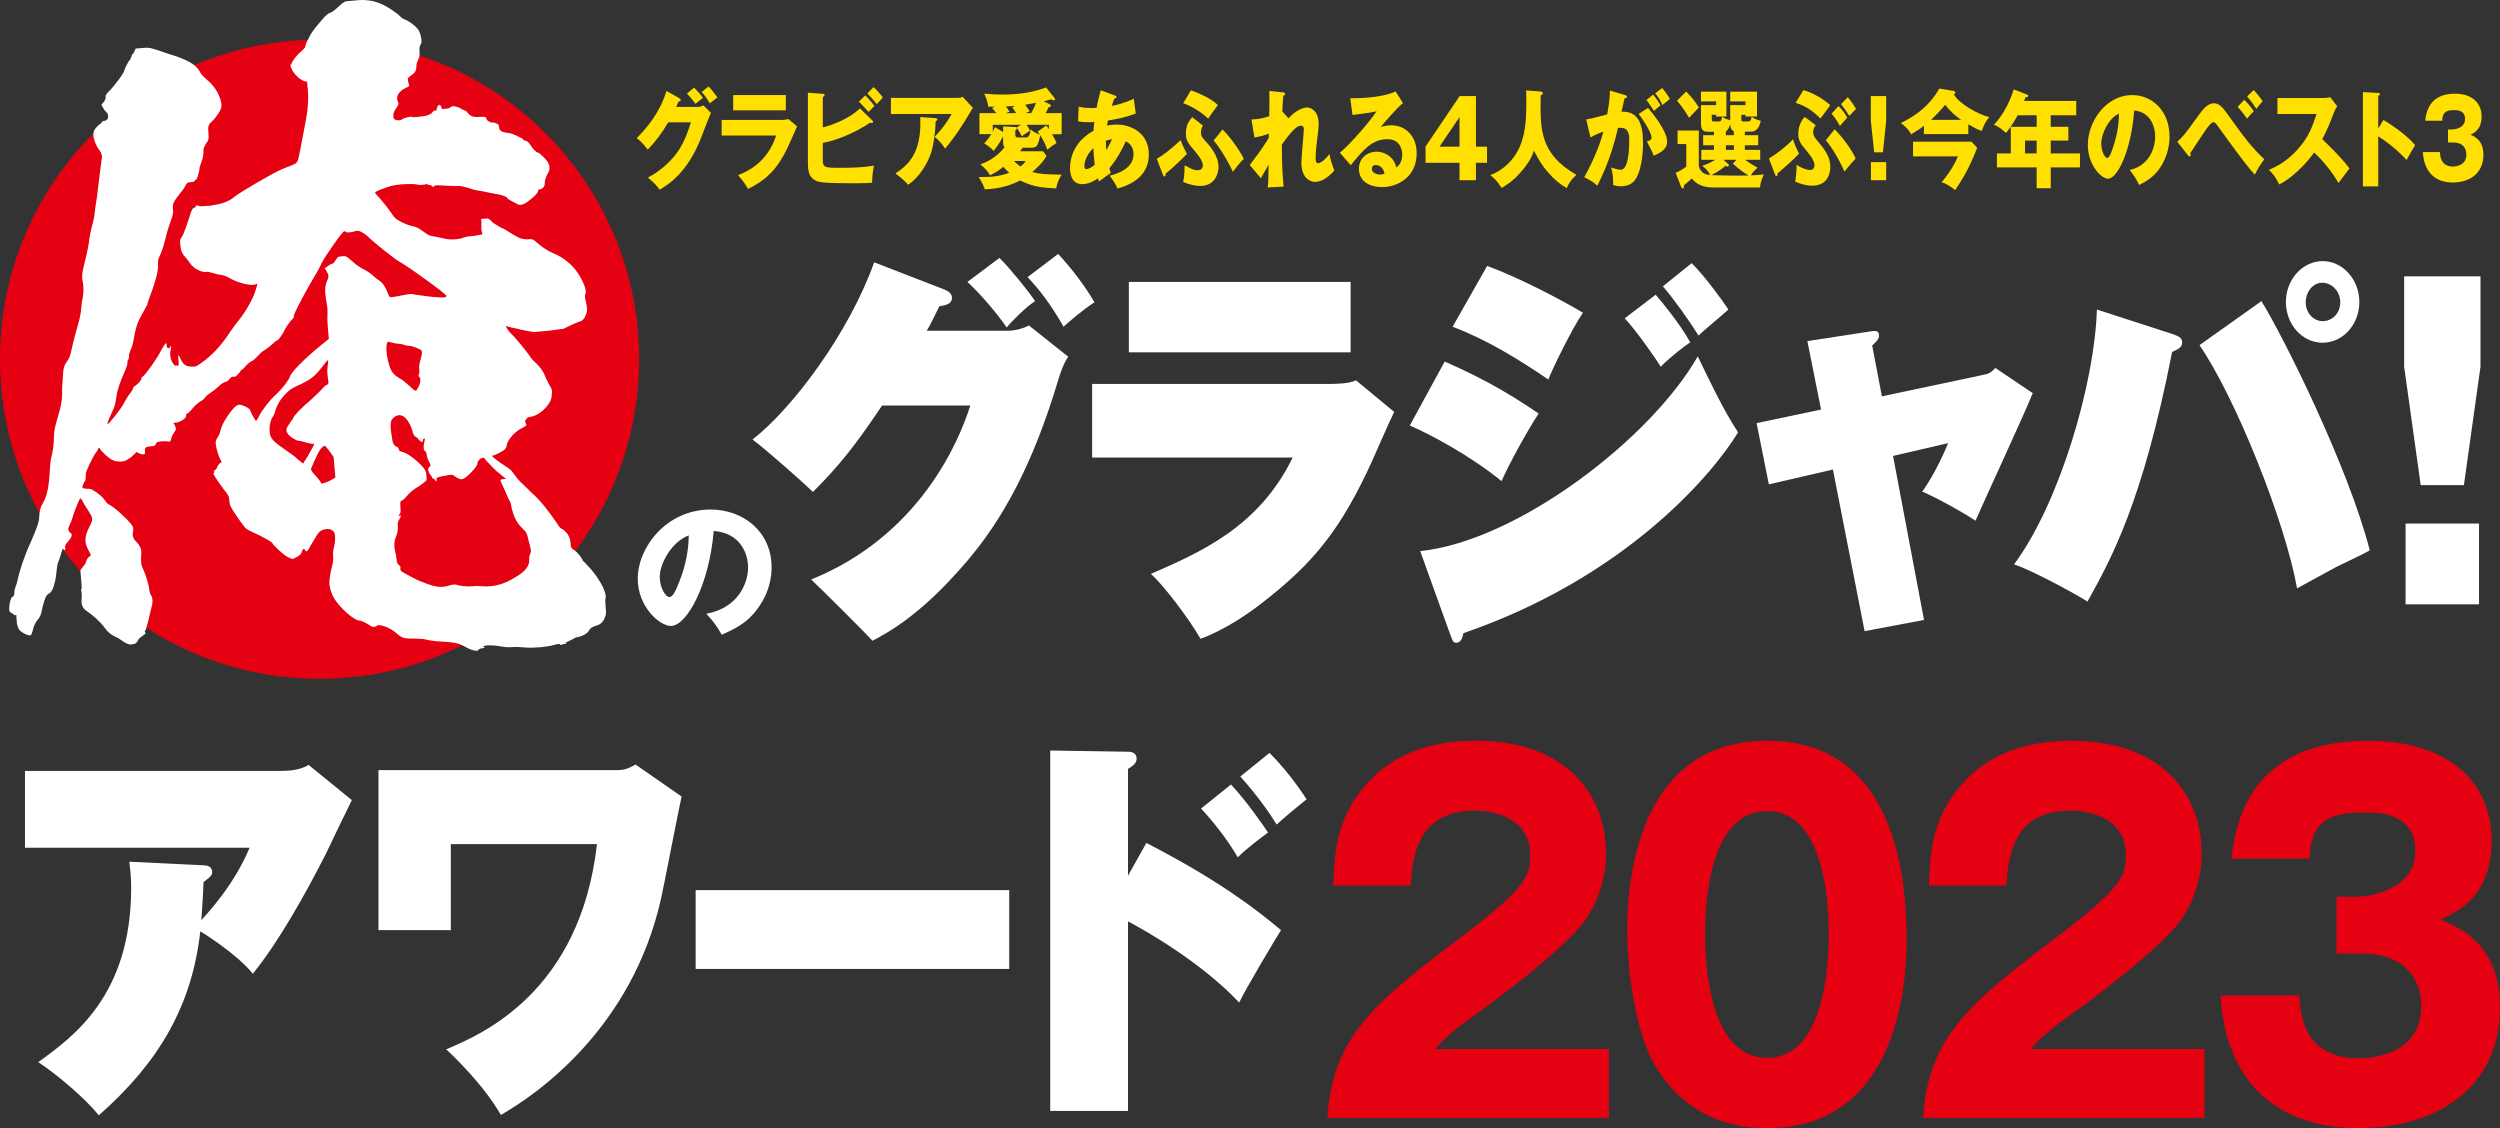 <?xml version="1.0" encoding="UTF-8"?><svg id="_レイヤー_2" xmlns="http://www.w3.org/2000/svg" viewBox="0 0 262.18 118.311"><rect x="0" y="0" width="262.18" height="118.311" fill="#333333" stroke="none"/><g id="_レイヤー_1-2"><path d="m107.761,29.063c1.133,1.175,2.454,2.853,3.776,5.202.453-.419,2.039-1.804,3.247-2.559-1.057-1.804-2.416-3.566-3.813-5.076l-3.209,2.433Zm-6.305.503c1.321,1.217,3.171,3.356,4.115,4.782.566-.713,2.114-2.223,2.983-2.769-.793-1.175-2.643-3.44-3.738-4.531l-3.36,2.517Zm-4.266,5.118c.378-.629.604-1.091,1.321-2.559.793-.126,1.321-.294,1.321-.881,0-.503-.415-.713-.793-.881l-7.362-2.853c-2.681,7.509-8.646,15.396-12.761,18.584,1.472,1.091,5.059,4.279,6.343,5.495,2.756-2.769,4.342-4.74,7.249-9.061h9.25c-1.208,3.817-5.323,13.634-16.688,18.248.566.503,5.928,5.831,6.418,6.418,3.851-1.93,7.06-4.992,9.967-8.39,3.587-4.237,6.796-9.816,9.552-19.045.264-.839.529-1.636,1.019-2.349l-4.115-3.272c-.68.336-1.472.545-2.19.545h-8.533Z" fill="#fff" stroke-width="0"/><path d="m114.534,40.264v7.719h21.03c-3.549,7.299-9.703,9.942-14.875,12.207,1.246,1.049,4.04,4.74,5.21,6.796,2.567-.923,5.097-2.685,6.532-3.817,5.361-4.153,8.231-7.719,11.478-14.85.34-.755,1.888-4.321,2.303-5.118l-4.002-3.314c-.755.378-2.265.378-3.096.378h-24.578Zm3.851-10.697v7.383h23.257v-7.383h-23.257Z" fill="#fff" stroke-width="0"/><path d="m152.036,66.399c.302.797.34,1.007.68,1.007.566,0,.68-.671.755-1.007,16.612-5.705,25.862-16.235,28.807-21.059-1.51-2.265-3.058-5.537-4.229-7.971-4.87,8.558-18.802,19.339-29.109,20.43l3.096,8.6Zm22.351-36.371c1.17,1.342,2.832,3.692,3.738,5.16.415-.42,2.643-2.265,3.134-2.727-.566-.881-2.492-3.524-3.851-4.866l-3.02,2.433Zm-26.542,14.599c2.001.839,6.343,3.146,9.628,5.831.717-1.678,2.718-5.328,3.889-7.09-2.416-1.636-5.248-3.44-9.854-5.453l-3.662,6.712Zm22.54-11.243c1.057,1.091,3.171,4.069,3.776,5.076,1.17-1.175,2.53-2.181,3.096-2.559-1.095-1.972-2.869-4.111-3.624-4.992l-3.247,2.475Zm-18.047.881c3.549,1.342,6.834,3.356,10.043,5.537.415-1.133,2.567-5.495,3.624-7.006-2.152-1.3-6.72-3.692-10.043-4.908l-3.624,6.376Z" fill="#fff" stroke-width="0"/><path d="m190.977,42.949l-6.758,1.426,1.284,6.418,6.72-1.552,3.322,16.948,6.23-1.175-3.247-17.199,5.777-1.342c-.113.294-1.321,3.188-2.718,5.076,1.623.713,4.153,2.098,5.588,3.062.831-1.93,5.135-11.201,6.003-13.382l-3.927-2.643c-.529.587-.755.629-1.397.755l-10.496,2.223-1.019-5.328c.453-.419.717-.671.717-1.049,0-.587-.453-.503-.982-.42l-6.532,1.007,1.435,7.173Z" fill="#fff" stroke-width="0"/><path d="m230.665,36.195c3.776,5.495,8.986,18.5,10.232,25.506.566-.294,3.436-1.888,4.078-2.223,2.794-1.342,3.096-1.51,3.549-1.762-2.265-8.81-9.099-22.485-11.364-26.135l-6.494,4.614Zm-10.76-3.734c-.227,7.677-3.889,20.262-8.684,26.722,1.548.503,5.739,2.685,7.702,3.901,2.492-4.489,5.777-10.404,8.872-26.177.604-.252,1.057-.503,1.057-.965,0-.503-.302-.671-1.057-.923l-7.891-2.559Zm23.635-2.811c.982,0,1.888.881,1.888,2.056,0,1.133-.831,1.972-1.85,1.972-.982,0-1.774-.881-1.774-1.972,0-1.049.717-2.056,1.737-2.056Zm3.889,2.014c0-2.349-1.737-4.279-3.851-4.279s-3.851,1.93-3.851,4.279c0,2.391,1.737,4.279,3.851,4.279s3.851-1.888,3.851-4.279Z" fill="#fff" stroke-width="0"/><path d="m252.128,28.979v9.481l1.737,12.417h4.531l1.737-12.417v-9.481h-8.004Zm.151,34.399h7.702v-8.474h-7.702v8.474Z" fill="#fff" stroke-width="0"/><path d="m13.566,90.371c.075.713.189,1.51.189,2.727,0,11.285-6.041,15.605-9.741,18.29,2.039,1.342,5.021,3.901,6.343,5.579,6.305-5.537,9.778-11.494,10.647-19.297.151.084,3.775,2.307,5.512,4.447,2.681-3.314,5.474-8.264,7.664-12.585.378-.797,2.265-4.74,2.718-5.621l-4.531-3.692c-.831.503-1.888.629-2.907.629H2.618v8.054h23.559c-1.623,3.901-4.38,6.838-5.059,7.593.151-2.056.189-3.062.227-3.985.906-.671.906-.839.906-1.049,0-.629-.566-.713-.906-.713l-7.777-.378Z" fill="#fff" stroke-width="0"/><path d="m39.689,80.764v16.78h7.589v-9.019h15.329c-1.774,15.563-12.119,19.968-15.819,21.52.642.587,3.889,3.65,5.739,6.88,3.813-2.181,13.743-9.061,16.801-22.695.34-1.51,1.774-9.019,2.152-10.697l-4.833-3.356c-.68.378-1.057.587-1.963.587h-24.994Z" fill="#fff" stroke-width="0"/><rect x="72.954" y="93.349" width="32.885" height="8.264" fill="#fff" stroke-width="0"/><path d="m125.959,84.792c1.321,1.426,2.718,3.188,3.851,5.118.982-1.007,2.832-2.349,3.171-2.601-.529-.797-2.303-3.356-3.889-5.034l-3.134,2.517Zm4.115-3.356c1.775,1.972,3.096,3.859,3.813,5.034,1.019-.923,2.077-1.804,3.134-2.643-1.057-1.678-2.643-3.65-3.889-4.866l-3.058,2.475Zm-11.78,10.404v-11.201c.34-.21.906-.545.906-1.049,0-.629-.491-.755-.906-.755l-8.155-.126v37.797h8.155v-19.884c1.737.923,7.627,4.237,11.666,8.516.566-1.258,4.115-7.215,4.38-7.593-2.643-2.223-6.569-5.244-14.12-9.145l-1.925,3.44Z" fill="#fff" stroke-width="0"/><path d="m168.733,110.011h-18.281c1.186-1.221,1.626-1.709,4.482-3.76.439-.342,9.316-6.64,11.557-10.107.791-1.269,1.934-3.515,1.934-6.689,0-5.615-3.647-11.767-13.711-11.767-4.966,0-9.228,1.514-12.173,5.469-2.461,3.271-2.593,6.64-2.725,9.717h8.13c.176-3.174.791-7.861,6.723-7.861,2.285,0,5.801.928,5.801,4.59,0,2.051,0,3.174-7.075,8.545-9.316,7.031-13.623,10.547-14.194,19.091h29.531v-7.226Z" fill="#e50012" stroke-width="0"/><path d="m185.322,85.06c6.46,0,6.46,11.133,6.46,12.939,0,1.66,0,12.939-6.46,12.939-6.504,0-6.504-11.328-6.504-12.939,0-1.758,0-12.939,6.504-12.939Zm0-7.373c-13.667,0-14.677,14.99-14.677,19.677,0,4.248.791,10.937,3.076,14.648,1.802,2.881,5.229,6.299,11.601,6.299,13.623,0,14.633-14.99,14.633-19.677,0-7.959-1.802-20.947-14.633-20.947Z" fill="#e50012" stroke-width="0"/><path d="m231.199,110.011h-18.281c1.186-1.221,1.626-1.709,4.482-3.76.439-.342,9.316-6.64,11.557-10.107.791-1.269,1.934-3.515,1.934-6.689,0-5.615-3.647-11.767-13.711-11.767-4.966,0-9.228,1.514-12.173,5.469-2.461,3.271-2.593,6.64-2.725,9.717h8.13c.176-3.174.791-7.861,6.723-7.861,2.285,0,5.801.928,5.801,4.59,0,2.051,0,3.174-7.075,8.545-9.316,7.031-13.623,10.547-14.194,19.091h29.53v-7.226Z" fill="#e50012" stroke-width="0"/><path d="m247.634,100.001c4.307,0,6.284,2.393,6.284,5.517,0,5.322-5.669,5.469-6.504,5.469-5.889,0-6.196-4.736-6.284-6.592h-8.262c.615,10.01,6.899,13.916,14.458,13.916,7.91,0,14.853-4.004,14.853-12.695,0-6.543-4.219-8.349-6.24-9.179,1.714-.781,5.361-2.393,5.361-8.301,0-6.25-4.702-10.449-12.92-10.449-7.602,0-13.403,3.174-14.37,12.353h8.218c.088-4.248,2.461-4.834,5.845-4.834,1.318,0,5.229,0,5.229,4.053,0,4.248-5.229,4.785-6.064,4.785h-2.197v5.957h2.593Z" fill="#e50012" stroke-width="0"/><path d="m33.515,71.186c18.51,0,33.515-15.005,33.515-33.515S52.025,4.156,33.515,4.156,0,19.161,0,37.671s15.005,33.515,33.515,33.515" fill="#e50012" stroke-width="0"/><path d="m34.566,47.338l.419.585.188,2.157-.63.366c-.783.301-.857.307-.863.231-.007-.077-.173-.296-.34-.514-.166-.218-.486-.501-.571-.649l-.173-.296.305-.725c.549-1.29.88-1.708,1.173-1.733.073-.006.246.289.492.578m7.698-3.702c.385.199.898,1.009,1.038,1.773.094.225.18.373.253.366.08.07.233.135.319.282.166.218.478.424.458.193-.013-.154.119-.322.199-.251.073-.006.013.154-.039.392-.113.398-.072.861.08.925.073-.006.16.141.187.449.02.232.2.604.287.752.173.295.106.378-.033.468-.206.173-.099.553.147.841.08.071.166.218.173.296.007.077.153.065.233.135q.08.071.086.148.007.077.08.07c.067-.083.06-.16.053-.237-.086-.147.199-.25,1.361-.43.292-.025.365-.032.605.181.159.141.385.199.538.263q.226.058.571-.206c.484-.352,1.22-1.193,1.2-1.424-.013-.155.179-.482.464-.584.14-.09.292-.026.465.27.159.141.652.72,1.13,1.144l.951.771-.365.032q-.292.026-.206.173c.006.077.186.449.366.822.181.372.374.899.46,1.047.087.147.26.443.28.674.02.232.127.61.227.912.193.527.374.899.699,1.259.326.36.645.642.652.72.08.071.199.604.313,1.059.221.835.227.912.102,1.156-.06.16-.113.397-.099.552.054.616-.264,1.188-1.312,1.823-1.254.808-2.329,1.135-3.737,1.026-.372-.045-.81-.007-1.029.013-.438.038-1.255-.046-1.561-.174-.073.006-.225-.058-.657.058-.929.314-1.528.211-2.976-.361-.684-.251-1.848-.925-2.08-1.06-.08-.071-.159-.141-.173-.296.059-.16.053-.237-.107-.378-.159-.142-.239-.212-.266-.52-.02-.232-.054-.617-.147-.842-.121-.533-.168-1.072.077-1.637.185-.404.218-.873.184-1.258-.013-.154.039-.392.172-.559.192-.327.179-.482.039-.392-.14.09-.153-.064-.013-.154.066-.084.132-.167.085-.706-.054-.616.013-.7.158-.713.073-.007.345-.263.544-.514.199-.25.61-.597.889-.776.491-.276.902-.623,1.107-.796.066-.083.046-.314.019-.623-.033-.385-.12-.533-.445-.892-.652-.72-1.596-1.413-2.12-1.523-.226-.058-.306-.129-.313-.206-.013-.154-.099-.302-.326-.359q-.233-.135-.339-.514c-.02-.231-.141-.764-.181-1.226q-.074-.847.125-1.098c.332-.417.763-.533,1.148-.333m-7.935-4.896c-.032.468.095,1.078.108,1.233.02.231.027.308-.185.404-.073.006-.279.18-.411.346-.132.167-.676.681-1.22,1.194-.962.783-1.837,1.714-1.889,1.951.006.077-.199.251-.392.578-.391.578-.384.655-.125,1.098.246.289.791.63,1.09.681.146-.013.372.045.525.11.452.116.903.232.976.225.073-.006.14-.09.147-.013.006.077-.563,1.137-.888,1.631-.133.167-.192.327-.259.411-.066.084-.16-.141-.393-.276-.239-.212-.718-.636-1.263-.977-1.569-1.105-1.808-1.317-1.875-2.088-.04-.462.051-1.091.31-1.502.132-.166.252-.488.305-.725.291-.88.821-1.547,1.438-2.067.206-.173.697-.449,1.194-.648,1.129-.564,1.473-.828,2.202-1.746.332-.417.59-.828.67-.757.08.071-.032.469-.065.938m7.195-2.726c.372.045.743.09.896.155.153.064.452.115.525.109.219-.019,1.056.296,1.215.437.16.141.107.379-.058,1.014-.119.321-.158.713-.138.944.02.232.04.463-.026.546-.059.16-.053.237.027.308.233.135.14.764-.251,1.342-.059.161-.205.173-.69-.328-.319-.282-.718-.636-.951-.771-.85-.469-1.104-.835-1.331-1.747-.32-1.137-.275-2.306.031-2.177.073-.006.378.122.75.168M35.627.582c-.544.513-.889.776-1.108.796-.073.006-.484.352-.882.853-.802.925-1.06,1.335-1.245,1.74-.06.161-.192.328-.252.488-.059.161-.119.322-.112.398.006.077-.126.244-.398.501-.484.353-1.008,1.098-1.061,1.335q.007.077-.066.084c-.153-.064.041.463.293.828.333.437.652.72,1.111.912l.299.052.095,1.078c.054.616-.018,1.477-.058,1.869-.085.706-.237,1.496-.692,3.865-.099.553-.264,1.188-.258,1.265.007.077-.119.321-.185.404-.132.167-.278.18-1.487.673-.783.302-4.426,2.406-5.042,2.926-.617.52-1.334.738-2.496.917-.803.07-1.022.089-1.249.032q-.233-.135-.292.025c.007.077-.132.167-.205.173-.073.006-.206.173-.325.494-.404,1.278-.754,2.317-.953,2.568-.199.251-.192.327-.152.79.054.616.154.918.56,1.349.166.218.412.508.499.655.419.584,1.263.977,1.767.854.073-.006.3.052.525.11.153.065.605.181.977.225.372.045.684.251.837.314.624.411,2.06.829,2.637.702l.285-.103-.053.238c-.059.161-.112.398-.172.559-.225.795-1.185,2.432-1.855,3.19-.066.084-.464.584-.789,1.078-.908,1.399-1.915,2.497-3.096,3.299-.485.353-.558.359-1.003.321-.591-.026-.83-.238-1.104-.835-.186-.45-.253-.367-.233-.136l.047.54c.013.154.02.231-.046.314-.067.084-.14.09-.147.013-.006-.077-.073.006-.146.013s-.153-.064-.326-.359c-.173-.296-.187-.449-.221-.835-.02-.231.092-.629.085-.706.06-.161-.02-.231-.08-.071-.125.244-.352.186-.378-.122-.02-.231.046-.314-.093-.225-.073.006-.266.334-.458.661-.437.892-1.617,2.548-1.962,2.812-.066.084-.212.096-.132.166.08.071-.318.571-.597.751-.139.09-.278.18-.272.257.007.077-.119.321-.318.571-.199.25-.523.744-.709,1.148-.384.655-1.577,2.157-1.657,2.086-.08-.071.291-.88.661-1.688.12-.321.225-.796.264-1.188.086-.706.384-1.509.873-2.638.185-.404.298-.803.291-.88-.013-.154-.02-.232.046-.314.066-.084.125-.244.112-.398-.013-.154.099-.553.225-.796.126-.244.285-.957.377-1.586.211-.951.33-1.271.84-2.17.318-.571.51-.899.504-.976-.007-.077.231-.719.529-1.521.47-1.361.622-2.151.568-2.767-.013-.154.039-.392.099-.552.251-.488.43-.97.648-1.843.106-.475.33-1.271.509-1.752.298-.803.351-1.04.323-1.349-.033-.385-.054-.616.139-.943.125-.244.391-.578.59-.828.199-.25.464-.584.523-.745.126-.244.259-.411.405-.423l.365-.032c.073-.007.146-.013.212-.097.066-.083.132-.166.206-.173s.357-.963.337-1.194c-.007-.077.112-.398.172-.559.185-.404.277-1.033.244-1.419-.006-.077.119-.321.245-.565.331-.417.318-.571.264-1.188-.054-.616-.001-.854.41-1.2.272-.256.736-.84.915-1.322.238-.642-.408-2.138-1.359-2.909-.319-.283-.718-.636-.811-.861-.093-.225-.339-.514-.579-.726-.478-.424-1.701-.938-2.379-1.111-.225-.058-.757-.244-1.289-.431-.91-.308-1.136-.367-1.72-.315l-.803.07-.126.244c-.06.16-.119.321-.192.327-.073.006-.066.084-.126.244-.059.161-.119.322-.185.405-.14.09-.576.982-.569,1.059.02.232-1.034,1.643-1.644,2.24-.206.173-.331.418-.325.494.087.148-.099.553-.304.726l-.132.167.173.295c.087.148.173.296.253.367.08.07.239.212.253.366.106.379-.092.629-.385.655-.146.013-.219.019-.212.096.006.077-.133.167-.272.257-.411.346-.61.597-.649.988-.033.468.254,1.22.586,1.657.333.437.359.745.254,1.22.006.076-.092.629-.132,1.021-.039.392-.177,1.335-.256,2.119-.079.783-.283,1.811-.315,2.279-.033.469-.198,1.104-.311,1.502-.112.398-.211.951-.257,1.265-.033.469-.184,1.259-.62,3.005-.158.713-.139.943-.118,1.175.121.533.174,1.149.082,1.778-.053.237-.151.79-.184,1.259-.032.468-.138.943-.191,1.181-.165.636-.674,2.388-.826,3.178-.106.475-.218.873-.35,1.04-.458.661-.517.821-.569,1.913-.026.545-.104,1.329-.071,1.714-.006.776-.17,1.413-.395,2.209-.397,1.354-.45,1.592-.462,2.292-.006.776-.144,1.721-.316,2.279-.053.238-.079.784-.117,1.175-.078,1.637-.276,2.741-.726,3.48-.259.411-.364.886-.39,1.431.04.462-.324,1.348-.873,2.638-.682,1.457-1.204,3.056-1.409,4.083-.053.238-.172.559-.232.72-.059.16-.106.475-.092.629.013.154-.119.321-.192.327-.146.013-.318.571-.344,1.118-.039.391.041.462.274.597.153.065.239.212.312.206.146-.013.219-.019.159.141l.068.771c.114.456.2.604.359.745.319.283.93.54,1.07.45.073-.006.192-.327.245-.565.046-.315.232-.719.43-.97.265-.333.397-.501.497-1.052.151-.79.39-1.432.523-1.599.066-.084.206-.173.344-.263.279-.18.564-1.137.642-1.919.047-.315.079-.784.132-1.022.053-.237.238-.642.351-1.04.165-.635.232-.719.318-.571.087.147.226.058.133-.167-.014-.154-.028-.308.311-.648.398-.501.524-.745.211-.951-.159-.141-.252-.366-.127-.61.066-.083.119-.321.185-.404.067-.084.232-.719.47-1.36.239-.642.483-1.208.556-1.214.073-.006.246.289.426.662.087.147.34.513.512.809.426.661.367.822-.011,1.554-.504.975-.523,1.599-.084,2.414l.266.52-.206.173c-.139.09-.265.334-.318.571.007.077-.259.411-.391.578l-.199.25.087,1.002c.047.54.087,1.002.014,1.008-.073.006.013.154.028.308.013.154.046.54-.006.777-.019.623.154.918.546,1.194.625.411,1.423,1.119,1.842,1.703.419.585.731.79,1.422,1.118.153.065.393.277.625.411.465.27.618.334,1.049.218.219-.019.352-.186.411-.346.059-.161.265-.334.404-.424.279-.18.551-.436.404-.423-.073.006-.087-.147-.02-.231.073-.006.178-.482.344-1.118.165-.635.264-1.187.323-1.348.119-.321.139-.944-.028-1.162-.08-.071-.18-.373-.193-.527-.047-.539-.361-1.599-.634-2.196-.274-.597-.28-.674-.229-1.766.039-.392-.14-.764-.466-1.124-.399-.353-.506-.732-.393-1.13q.046-.314-.047-.539c-.1-.302-1.709-1.869-2.327-2.203-.306-.129-.472-.347-.559-.495-.173-.296-.731-.79-1.197-1.06-.233-.135-.385-.199-.605-.18-.146.013-.372-.045-.445-.039-.153-.065-.16-.141-.1-.302.059-.161.119-.321.185-.404s.132-.167.119-.321c-.013-.155.039-.392.026-.546.046-.315.668-1.611.993-2.105.132-.167.265-.334.259-.411.059-.161.199-.251.212-.096.007.076.333.437.652.719.478.424.631.489,1.011.611.671.096.962.071,1.653-.456l.543-.513.233.135c.152.065.305.128.452.116.219-.019.212-.096.192-.327-.033-.385.033-.469.617-.52.365-.032.438-.039.497-.199.06-.161.126-.244.272-.257.285-.102,1.023-.089,1.175-.025.073-.006.14-.09.192-.327.053-.237.179-.482.311-.649l.192-.327-.107-.379-.173-.296.365-.032c.504-.122.989-.475.969-.706-.013-.154.053-.237.126-.244.073-.006.344-.263.61-.597.265-.334.749-.687.962-.784.073-.006.338-.34.404-.423.066-.084.411-.347.69-.527.279-.18.617-.519.823-.693.206-.173.418-.27.491-.276.073-.006.285-.102.418-.27.199-.25.265-.333.491-.276.146-.013.219-.019.418-.27.132-.166.272-.256.266-.333q-.007-.077.066-.084c.073-.006.278-.18.478-.43.199-.25.477-.43.616-.519.146-.013.484-.353.889-.776.132-.167.411-.347.55-.437.14-.09.418-.27.69-.526.272-.257.478-.43.551-.437.146-.013.603-.674.789-1.078.059-.161.384-.655.583-.905.272-.257.471-.508.391-.578-.086-.148,1.497-3.082,2.398-4.558.126-.244.385-.654.504-.976.378-.731,1.816-2.798,2.154-3.139.199-.25.272-.256.352-.186.159.141.378.122.883.001.359-.11.432-.116.737.013.153.065.466.27.625.411.964.925,2.939,2.461,3.404,2.73.538.263,2.578,1.715,4.154,2.898.791.63.871.7.731.79s-.213.096-1.175.025c-.591-.026-1.415-.187-1.859-.225-.751-.167-.817-.084-1.687.07-.504.121-.943.16-1.016.166-.146.013-.225-.058-.326-.359-.287-.751-.539-1.118-.932-1.394-.233-.136-.552-.418-.791-.63-.24-.212-.705-.482-1.09-.681-.385-.199-.864-.624-1.104-.836-.478-.424-.552-.418-.917-.385-.365.032-.438.039-.631.366-.132.167-.259.411-.404.423-.146.013-.352.186-.491.276l-.278.18.173.296c.259.443.273.597.087,1.002-.244.565-.277,1.033-.117,2.029.127.61.161.996.142,1.618-.039.392.028,1.162.069,1.625l.074.847-.757.61c-1.923,1.565-3.203,2.92-3.315,3.318-.113.398-.842,1.316-1.386,1.829-.617.52-1.545,1.688-1.856,2.336-.126.244-.251.488-.325.494-.073.006-.599-.957-.612-1.111-.013-.154-.631-.489-.93-.54-.226-.058-.372-.045-.578.129-.484.352-1.458,1.835-1.557,2.388-.053.237-.166.635-.298.802-.132.167-.259.411-.245.565-.053.237.181,1.226.447,1.747l.18.372-.212.096c-.066.084-.199.251-.259.411-.059.16-.192.327-.265.333-.073.006-.066.084-.06.161.007.076.013.154-.059.16-.073.006.106.379,1.025,1.619.579.725.585.802.612,1.111.013.154.047.539.133.687.187.449,1.451,2.28,1.684,2.415.08.07.465.27.77.398.765.322,1.927.996,1.934,1.073.013.154,1.057,1.15,1.522,1.42.233.135.538.263.612.257.073-.006.352-.186.564-.282.279-.18.345-.263.398-.501.119-.321.265-.333.359-.109.093.225.299.051.61-.597.192-.327.516-.821.642-1.066.265-.333.332-.417.69-.527.432-.115.731-.064.97.148.233.136.287.752.136,1.541-.113.398-.152.79-.132,1.022.027.308.054.616-.118,1.174-.112.398-.204,1.027-.251,1.342-.032.468-.019.623.095,1.078.2.604.386,1.053,1.118,1.844.652.719,1.595,1.413,1.888,1.387.219-.019.837.315,1.149.521.24.212.532.186.737.013.279-.18,1.342.193,1.98.759.638.565.864.623,1.967.604.737.013,1.109.058,1.262.123.225.058.597.102.97.148,2.145.123,2.298.187,3.069.586.312.206.69.327.917.385.299.051.445.039.438-.039.066-.084.206-.173.425-.192.219-.019.292-.025.212-.096-.385-.199.564-.282,1.534-.134.525.11.97.148,1.408.11.365-.032.956-.006,1.328.039.817.084,2.35-.05,3.067-.269.359-.109.578-.128.585-.051.08.071.153.065.365-.032.146-.013.365-.032.285-.102-.08-.071.066-.084.206-.173.14-.09.425-.192.564-.282.139-.09.352-.186.571-.206.504-.121.922-.391,1.048-.635.125-.244.331-.417.763-.532.431-.116.776-.378.948-.937.125-.244.106-.475.058-1.014-.034-.385-.068-.771-.008-.931.165-.636-.794-2.338-2.004-3.552-.166-.218-.399-.353-.405-.43-.014-.155-.512-.81-.825-1.015-.312-.205-.392-.276-.419-.584-.02-.231-.054-.616-.141-.764-.106-.379-.592-.88-.817-.938-.073.006-.319-.283-.493-.579-.845-1.245-1.676-2.338-2.633-3.185-.486-.501-1.123-1.066-1.45-1.427-.253-.366-.579-.725-.665-.873-.086-.147-.552-.418-.944-.694-.393-.277-.784-.553-.944-.694q-.239-.212-.093-.225c.219-.019,1.135-.487,1.267-.654.066-.084.199-.25.185-.404.092-.629.968-1.56,1.678-1.855.352-.186.49-.276.325-.494-.087-.148-.094-.225.039-.392.133-.167.199-.251.564-.282.578-.128,1.201-.571,1.599-1.072.398-.501.524-.744.543-1.367.046-.315-.047-.54-.134-.687-.08-.071-.259-.443-.439-.816-.286-.751-.626-1.265-1.264-1.83-.239-.212-.492-.579-.579-.726-.253-.366-1.49-1.889-1.889-2.242-.24-.212-.499-.655-.505-.732-.007-.077.225.058.524.11.299.051.977.225,1.502.334l.896.154,1.534-.134,1.6-.218.776-.378c.425-.192.85-.385.996-.398.285-.102.544-.513.649-.988.046-.314.032-.469-.087-1.002-.114-.456-.141-.764-.074-.847.132-.167.006-.777-.261-1.297-.639-1.419-1.763-2.485-3.211-3.058-.459-.192-1.003-.534-1.642-1.099-.399-.353-.471-.347-.983-.302-.664-.02-.897-.154-1.674-.63-.312-.206-.858-.546-1.083-.605-.233-.135-.698-.404-.858-.545-.405-.431-.478-.424-.843-.393l-.366.032.028.308c.013.154-.026.545.001.854l.114.456-.797.147c-.511.045-.949.084-1.162.18-.424.192-1.228.262-1.826.16-.75-.168-1.275-.277-1.574-.329-.146.013-.379-.122-.771-.398-.552-.418-.784-.553-1.382-.656-.452-.116-1.449-.572-1.695-.861-.08-.071-.333-.437-.586-.803-.252-.366-.745-.944-.991-1.233-.246-.289-.486-.501-.492-.579.059-.16.915-.468,1.632-.687.79-.224,2.33-.281,2.782-.166.226.058.445.039.664.02s.431-.115.438-.039q.08.071.153.065c.073-.006.146-.013.225.058.16.142.312.206.299.052-.006-.077.359-.11,1.249-.032.664.019,1.328.039,1.474.026.073-.006.525.11.751.167.225.058.684.251,1.055.296.372.046.897.154,1.123.213.225.058.597.103.823.161.445.039,1.203.283,1.216.437.006.076.159.141.392.276.233.135.538.263.618.334.313.206.744.09,1.361-.43.69-.527.882-.854.868-1.008-.006-.076.067-.083.14-.089.292-.026.557-.359.538-.591-.028-.308.151-.789.344-1.117.192-.327.231-.719-.028-1.162-.173-.296-.898-1.009-1.044-.996-.146.013-.472-.348-.725-.713-.173-.296-.332-.437-.485-.501-.153-.064-.3-.051-.306-.129-.007-.077-.24-.212-.545-.341-.385-.199-.691-.328-1.063-.373-.744-.09-.903-.232-.937-.616-.02-.232-.1-.302-.253-.366-.152-.064-.305-.129-.452-.116-.219.02-.604-.18-.624-.411-.013-.154-.166-.218-.75-.168-.585.051-.963-.071-1.216-.437-.086-.148-.239-.212-.392-.277-.153-.064-.306-.129-.385-.199-.08-.071-.306-.129-.531-.187q-.3-.051-.438.039c-.066.084-.206.173-.498.199l-.438.039-.093-.225c-.013-.154-.166-.218-.24-.211-.073.006-.265.333-.244.564.006.077-.073.006-.147.013-.073.007-.146.013-.278.18-.132.167-.272.257-.631.366-.578.129-1.527.211-1.534.135-.006-.077-.803.07-1.009.244-.278.18-.65.134-.81-.007-.159-.141-.173-.296-.099-.302.073-.006,0,0-.007-.077-.087-.147.099-.552.364-.886.192-.327.185-.404.099-.552-.266-.52.052-1.092.828-1.47.285-.102.352-.186.344-.263-.006-.077-.099-.302-.113-.456l-.028-.308.345-.263c.484-.353.544-.513.57-1.059-.02-.231.172-.558.231-.719.119-.321.106-.475.086-.706-.034-.385.019-.623.085-.706q.199-.251.079-.784c-.027-.308-.207-.68-.293-.828-.253-.366-.884-.854-1.343-1.047-.153-.065-.458-.193-.545-.341-.326-.36-1.343-1.048-2.107-1.369-.764-.321-1.654-.399-2.165-.354l-1.315.115c-.146.013-.292.025-.769.456" fill="#fff" stroke-width="0"/><path d="m72.23,56.149c-.016,2.027-.53,3.821-1.201,5.364-.172.405-.468,1.107-.842,1.107-.327,0-.998-.904-.998-2.105,0-1.403,1.232-3.696,3.041-4.366Zm3.462,10.417c1.326-.577,2.433-1.154,3.384-2.261,1.778-2.105,1.84-4.101,1.84-4.819,0-3.727-2.978-6.051-6.394-6.051-4.585,0-7.641,3.914-7.641,7.267,0,2.885,2.261,4.943,3.478,4.943,1.653,0,4.008-4.257,4.491-9.965,2.932.234,3.602,2.557,3.602,3.821,0,1.622-.998,4.242-4.382,4.865.764.826,1.107,1.294,1.622,2.199Z" fill="#fff" stroke-width="0"/><path d="m73.096,11.215c.314,0,.485-.078.676-.168l.79.795c-.171.336-.752,1.871-.971,2.442-1.467,3.875-3.58,5.118-4.418,5.61-.162-.246-.429-.615-1.229-1.276,1.447-.717,2.6-1.949,3.095-2.654.771-1.098,1.209-2.453,1.418-3.136h-2.38c-.609,1.063-1.333,2.016-2.143,2.867-.514-.639-.704-.874-1.161-1.21,2.313-2.308,2.913-4.278,3.123-4.95l1.371.784c.038.022.124.078.124.168,0,.111-.133.146-.229.156-.152.348-.181.438-.248.571h2.181Zm-.305-2.027c.39.393.695.739.933,1.075-.542.415-.6.46-.78.628-.372-.493-.562-.729-.905-1.075l.752-.628Zm1.514-.123c.305.313.714.829.933,1.153-.124.102-.686.526-.8.616-.067-.111-.438-.772-.857-1.176l.724-.594Z" fill="#ffe000" stroke-width="0"/><path d="m81.85,12.581c.295,0,.542-.011.819-.101l.924.772c-.162.358-.857,1.949-1.01,2.263-.961,1.982-1.99,3.248-4.142,4.301-.267-.526-.743-1.12-1.038-1.444.876-.358,3.047-1.243,3.99-4.155h-5.713v-1.636h6.17Zm.562-2.609v1.602h-5.522v-1.602h5.522Z" fill="#ffe000" stroke-width="0"/><path d="m91.449,12.603c.057.057.114.112.114.168,0,.057-.067.135-.143.135-.047,0-.076-.012-.19-.033-1.276.896-3.428,1.858-4.942,2.116v1.781c0,.828.229.828,1.857.828,1.171,0,2.342-.033,3.513-.224-.143.672-.19,1.21-.2,1.792-.343.022-.829.056-1.695.056-3.818,0-3.999-.123-4.408-.392-.553-.358-.629-1.008-.629-1.87v-7.235l1.562.112c.114.011.19.011.19.111,0,.112-.095.18-.19.247v3.169c1.038-.258,2.724-.896,3.904-1.993l1.257,1.231Zm-.714-2.598c.295.269.781.84.971,1.097-.057.057-.419.426-.619.639-.133-.146-.6-.694-1.019-1.075l.666-.66Zm.885-.874c.295.269.781.829.962,1.098-.171.168-.467.493-.638.684-.114-.157-.562-.695-.99-1.12l.666-.661Z" fill="#ffe000" stroke-width="0"/><path d="m100.43,10.262c.066,0,.305,0,.533-.101l1.057,1.143c-.095.156-.124.213-.343.582-1.257,2.128-2.066,3.103-2.561,3.696-.343-.516-.628-.84-1.095-1.232.791-.862,1.209-1.399,1.781-2.396h-6.37v-1.691h6.998Zm-2.304,2.128c.067,0,.171.012.171.135,0,.112-.124.168-.171.19-.038,1.232-.209,2.486-.495,3.349-.381,1.153-1.276,2.564-2.39,3.315-.466-.504-.771-.772-1.333-1.188,1.333-.896,2.771-2.116,2.6-5.913l1.619.111Z" fill="#ffe000" stroke-width="0"/><path d="m102.716,14.071v-2.207h1.762c-.19-.257-.219-.291-.429-.526l.267-.146c-.2,0-.286,0-.686-.011-.057-.639-.343-1.21-.419-1.355.514.045,1.114.09,1.923.09,1.542,0,3.094-.18,4.57-.751l.867,1.087c.047.067.076.123.076.168,0,.078-.048.101-.124.101s-.152-.033-.305-.101c-.343.101-.543.146-.771.201l.562.27c.19.089.19.168.19.201,0,.101-.085.135-.248.168-.038.101-.124.313-.286.604h1.676v2.207h-1.009c.286.492.362.672.467.93-.467.302-.505.324-.972.694-.114-.325-.285-.807-.742-1.523-.029.246-.172.896-.353,1.12-.162.201-.343.201-.733.201h-.742c-.096.135-.162.225-.276.37h2.409l.361.492c-.39.706-1.057,1.3-1.495,1.691.867.224,1.457.235,3.085.269-.286.448-.466.841-.581,1.445-1.8-.078-2.676-.28-3.771-.84-.714.381-1.952.885-3.714.93-.066-.19-.171-.538-.638-1.288,1.285.022,2.152-.057,3.199-.438-.229-.201-.409-.392-.609-.627-.552.426-.733.549-1.399.885-.238-.392-.486-.717-1.019-1.143,1.181-.403,2.076-1.176,2.542-1.814-.058-.056-.152-.134-.152-.47v-.672c-.172.358-.533.963-.99,1.545-.21-.235-.438-.447-1-.795.381-.392.552-.649.752-.963h-1.247Zm1.399-.258c.105-.202.162-.325.229-.481l.857.515v-.594l1.247.067c.057,0,.19.022.19.146,0,.067-.028.124-.162.202v.403c0,.224.029.347.286.347h.828c.333,0,.429-.324.495-.851.314.269.514.392.962.549-.076-.112-.124-.18-.219-.314l.905-.649c.085.112.124.168.267.381v-.448h-2.333c.133.202.257.426.353.616-.286.19-.752.493-.867.583-.124-.247-.352-.65-.542-.919l.476-.28h-2.971v.729Zm2.447-1.949c-.257-.392-.276-.425-.409-.593l.305-.169c-.21.012-.467.045-.962.067.124.18.333.46.381.538l-.4.156h1.085Zm-.238,5.018c.181.18.391.37.714.583.334-.28.438-.438.524-.583h-1.238Zm1.819-5.018c.229-.403.362-.672.504-1.075-.19.034-.485.09-1.123.19.162.235.343.504.466.706l-.457.179h.609Z" fill="#ffe000" stroke-width="0"/><path d="m113.122,11.181c.229.056.562.146,1.314.146.057,0,.295,0,.562-.022.134-.706.305-1.321.438-1.837l1.485.549c.076.022.171.056.171.157,0,.134-.114.146-.229.156-.114.303-.181.481-.276.772,1.228-.234,1.952-.582,2.314-.75l.209,1.557c-1.247.459-2.047.583-2.923.729-.01.089-.076.459-.086.537.314-.078.638-.111.981-.111,1.685,0,3.399.996,3.399,3.113,0,2.218-1.714,3.169-3.294,3.595-.134-.347-.295-.672-.819-1.344,1.076-.258,2.504-.874,2.504-2.251,0-.235-.019-.997-.809-1.355-.343.795-1,1.972-1.724,2.822.066.225.095.325.152.493-.133.101-.181.134-.59.414-.038.022-.542.403-.647.481-.067-.179-.076-.213-.114-.324-.771.537-1.333.604-1.657.604-1.267,0-1.267-1.422-1.267-1.702,0-.639.162-2.632,2.466-3.897.029-.516.057-.717.076-.919-.305.012-.486.022-.628.022-.391,0-.714-.022-1.066-.101l.057-1.534Zm1.542,4.356c-.562.516-.942,1.266-.942,1.859,0,.269.085.336.209.336.248,0,.619-.224.876-.459-.009-.101-.114-.862-.143-1.736Zm1.361.213c.162-.291.4-.694.591-1.143-.105.012-.295.034-.638.146,0,.258.009.661.047.997Z" fill="#ffe000" stroke-width="0"/><path d="m121.314,16.658c.638-.369,1.276-.84,2.504-1.96.124.414.609,1.366.657,1.444-.524.549-1.533,1.513-2.238,2.072,0,.146,0,.303-.124.303-.067,0-.114-.101-.143-.168l-.657-1.691Zm3.58-7.19c.504.18,2.085.795,2.828,1.546-.533.728-.838,1.143-1.019,1.434-.666-.661-1.695-1.3-2.618-1.624l.809-1.355Zm1.266,3.707c-.152.19-.209.504-.209.762,0,.146.009.381.371.762.447.471,1.466,1.546,1.466,2.822,0,.437-.219,1.982-1.933,1.982-.361,0-1.076-.112-1.771-.414.152-.818.152-1.546.152-1.759.676.381 1.0.526,1.304.526.352,0,.6-.112.6-.526,0-.493-.571-1.165-.857-1.501-.704-.84-.914-1.098-.914-1.825,0-.963.381-1.389.667-1.714l1.123.885Zm2.047.403c.829.795,1.799,2.195,2.238,3.08-.457.426-.962,1.098-1.152,1.366-.476-1.098-1.504-2.744-2.019-3.281l.933-1.165Z" fill="#ffe000" stroke-width="0"/><path d="m135.129,12.413c.733-.84,1.533-1.142,1.952-1.142.276,0,1.209.234,1.209,1.747,0,.369-.009.447-.238,2.296-.048.369-.076.896-.076,1.276,0,.146,0,.526.247.526.114,0,.515-.078,1.2-.963.133.672.162.772.514,1.736-.856.974-1.59,1.187-2.019,1.187-.533,0-1.438-.403-1.438-2.027,0-.56.257-3.181.257-3.505,0-.235-.114-.37-.295-.37-.581,0-1.399,1.143-2.009,1.982.019,2.318.028,2.576.181,4.413l-1.666.09c.066-.561.085-1.355.085-1.927v-.459c-.133.224-.676,1.231-.809,1.411l-1.162-1.378c1.362-1.758,1.828-2.564,2-2.867,0-.112.009-.28.009-.426-.267.112-.914.325-1.514.403l-.314-1.893c.686,0,1.209-.123,1.866-.336.019-.762.029-2.251.009-2.644l1.391.135c.104.011.267.033.267.19,0,.123-.124.146-.19.168-.076.885-.096,1.333-.105,1.657l.647.717Z" fill="#ffe000" stroke-width="0"/><path d="m147.132,10.811c-.647.504-2.123,2.24-2.333,2.498.162-.045.629-.168,1.143-.168,1.295,0,2.628.963,2.628,2.945,0,2.464-1.99,3.539-3.637,3.539-1.229,0-2.419-.571-2.419-1.926,0-1.109.876-1.792,1.866-1.792.896,0,1.828.593,2.047,1.646.628-.369.628-1.231.628-1.321,0-.269-.076-1.635-1.552-1.635-1.609,0-2.523,1.108-3.847,2.732l-1.143-1.311c1.095-.896,3.218-3.359,3.856-4.356-.305.078-.628.168-2.533.392l-.229-1.758c.371.011,3.123.045,4.761-.706l.762,1.221Zm-2.866,6.496c-.323,0-.399.213-.399.403,0,.426.533.594.856.594.219,0,.381-.056.477-.09-.152-.762-.667-.907-.934-.907Z" fill="#ffe000" stroke-width="0"/><path d="m153.081,10.072h1.704v5.31h1.162v1.69h-1.162v1.826h-1.724v-1.826h-3.561v-1.702l3.58-5.298Zm-.02,5.31v-3.103l-2.095,3.103h2.095Z" fill="#ffe000" stroke-width="0"/><path d="m161.579,9.602c.209.022.229.134.229.168,0,.078-.029.123-.229.235-.067,3.527-.114,6.114,3.742,8.332-.495.448-.733.751-1.009,1.389-.743-.414-1.285-.885-1.933-1.612-.676-.762-.943-1.255-1.514-2.308-.124.381-.352,1.075-1.418,2.296-.686.773-1.19,1.143-1.971,1.613-.514-.795-.771-1.042-1.2-1.344,1.98-.751,2.923-2.386,3.275-3.416.438-1.311.562-2.543.505-5.477l1.523.123Z" fill="#ffe000" stroke-width="0"/><path d="m170.385,9.961c.171.045.229.066.229.19,0,.146-.124.146-.248.156-.048.225-.267,1.165-.314,1.411,1.686-.078,2.257,1.154,2.257,3.326,0,.18,0,2.576-.79,3.753-.21.313-.609.738-1.533.738-.419,0-.609-.066-.81-.134,0-.817-.009-.963-.2-1.826.6.19.8.225 1.0.225.781,0,.886-2.017.886-3.136,0-.448-.028-1.266-.895-1.266-.095,0-.19.011-.286.022-.485,2.128-1.2,4.177-2.171,6.059-.286-.28-.619-.537-1.371-.896.781-1.39,1.552-3.08,2.009-4.771-.59.201-.895.347-1.352.604l-.448-1.893c.381-.045.8-.157,2.2-.526.171-.985.276-1.591.285-2.498l1.552.46Zm2.447,1.354c.6.706,1.171,1.479,1.543,2.162.352.639.457,1.008.457,1.399,0,.841-.829,1.199-1.4,1.456-.209-.549-.571-1.221-.724-1.489.362-.135.486-.179.486-.426,0-.537-.934-1.948-1.343-2.464l.98-.639Zm.533-1.389c.419.504.591.784.781,1.109-.219.179-.267.224-.695.594-.095-.146-.571-.886-.781-1.143l.695-.561Zm.952-.694c.524.627.705.964.8,1.143-.209.18-.552.459-.771.639-.267-.561-.428-.829-.762-1.232l.733-.549Z" fill="#ffe000" stroke-width="0"/><path d="m182.986,14.182h1.4v1.053h-1.4v.482h1.609v1.041h-1.58c.409.313,1.009.661,1.304.829-.438.381-.571.56-.686.807.6-.034.923-.057,1.333-.102-.314.751-.352,1.009-.381,1.367h-4.942c-1.399,0-1.933-.616-2.228-.941-.172.19-.524.481-.819.717.01.067.029.325-.124.325-.076,0-.143-.101-.181-.19l-.562-1.445c.286-.111.866-.437,1.114-.66v-2.353h-.914v-1.422h2.228v3.707c.152.705.667.918,1.19.963-.104-.291-.514-.772-.838-.975.238-.066.666-.19,1.371-.627h-1.457v-1.041h1.324v-.482h-1.133v-1.053h1.133v-.369h-.705c-.162,0-.657,0-.657-.795v-1.994h1.59v-.392h-1.59v-1.02h2.666v2.609h-1.076v-.179h-.457v.471c0,.224.124.224.229.224h.533c.114,0,.248,0,.324-.493.314.202.381.225.848.358v-1.579h1.6v-.392h-1.6v-1.02h2.809v2.609h-1.209v-.179h-.429v.481c0,.18.01.213.19.213h.523c.162,0,.324-.078.353-.493.314.202.543.325.971.426-.162.694-.419,1.143-1.085,1.143h-.59v.369Zm-6.161-4.58c.619.627.934,1.008,1.333,1.669-.619.649-.695.728-1.019,1.086-.476-.795-.857-1.333-1.267-1.792l.952-.963Zm4.409,7.593c.047.045.076.09.076.135,0,.101-.085.135-.162.135-.067,0-.124-.034-.2-.079-.419.415-1.276.874-1.466.986.495.022,3.17.067,3.875.033-.857-.537-1.391-1.03-1.628-1.243l.372-.403h-1.353l.486.437Zm.6-3.438c-.276-.102-.362-.336-.381-.717-.086.269-.267.649-.457.739v.402h.838v-.425Zm0,1.478h-.838v.482h.838v-.482Z" fill="#ffe000" stroke-width="0"/><path d="m185.513,16.625c.666-.381,1.923-1.345,2.523-2.017.229.706.428,1.109.638,1.501-.581.627-1.819,1.725-2.257,2.072,0,.123,0,.279-.124.279-.076,0-.104-.078-.143-.168l-.638-1.668Zm4.922-3.483c-.286.28-.286.66-.286.717,0,.381.2.616.467.93.847.996,1.333,1.735,1.333,2.722,0,.358-.096,1.96-1.886,1.96-.676,0-1.228-.19-1.79-.415.152-1.12.143-1.479.134-1.78.704.481,1.313.56,1.418.56.133,0,.466-.067.466-.515,0-.526-.6-1.232-1.028-1.736-.409-.471-.676-.896-.676-1.534,0-.291.066-1.176.676-1.792l1.171.885Zm-1.314-3.685c.762.179,2.095.873,2.818,1.579-.343.47-.8,1.108-1.028,1.389-.81-.795-1.533-1.322-2.6-1.636l.81-1.332Zm3.285,4.099c1.028,1.064,1.828,2.218,2.199,3.069-.353.369-.924,1.063-1.171,1.366-.629-1.411-1.447-2.722-1.962-3.282l.934-1.153Zm.399-2.431c.353.314.724.829.924,1.222-.171.156-.581.638-.771.862-.057-.102-.476-.852-.876-1.288l.724-.796Zm.972-.929c.381.402.771,1.053.876,1.231-.286.28-.314.303-.714.729-.209-.348-.562-.863-.867-1.232l.705-.728Z" fill="#ffe000" stroke-width="0"/><path d="m197.808,10.072v2.61l-.343,3.292h-.914l-.353-3.292v-2.61h1.609Zm-1.6,6.934h1.6v1.893h-1.6v-1.893Z" fill="#ffe000" stroke-width="0"/><path d="m206.424,14.059h-4.656v-.862c-.314.246-.448.348-1.353.896-.085-.202-.238-.561-1.076-1.188.876-.437,2.809-1.411,4.037-3.617l1.495.246c.086.011.181.056.181.19,0,.09-.076.134-.143.179.524.952,2.562,2.117,3.714,2.375-.429.481-.705,1.164-.791,1.456-.457-.157-.743-.313-1.409-.694v1.019Zm-5.798,2.341v-1.545h6.122l.6.638c-.724,1.927-1.495,3.248-2.304,4.446-.781-.638-1.209-.762-1.429-.817.571-.683,1.238-1.579,1.714-2.722h-4.703Zm5.046-3.83c-.619-.426-1.199-.94-1.676-1.579-.457.571-1.143,1.266-1.485,1.579h3.161Z" fill="#ffe000" stroke-width="0"/><path d="m215.066,13.298h1.847v1.445h-1.847v1.344h3.065v1.467h-3.065v2.185h-1.476v-2.185h-4.17v-1.467h1.457v-2.789h2.713v-1.209h-2c-.038.078-.6,1.153-1.219,1.848-.724-.649-1.047-.772-1.267-.852,1.038-1.108,1.714-2.52,2.076-3.707l1.399.538c.057.022.114.056.114.123,0,.146-.133.157-.286.168-.047.146-.095.269-.133.381h5.465v1.501h-2.675v1.209Zm-1.476,1.445h-1.219v1.344h1.219v-1.344Z" fill="#ffe000" stroke-width="0"/><path d="m223.343,17.823c2.066-.448,2.676-2.33,2.676-3.495,0-.906-.409-2.575-2.199-2.743-.295,4.099-1.733,7.156-2.742,7.156-.743,0-2.124-1.479-2.124-3.55,0-2.408,1.866-5.22,4.666-5.22,2.085,0,3.904,1.669,3.904,4.346,0,.516-.038,1.949-1.124,3.461-.581.795-1.257,1.209-2.066,1.624-.314-.649-.523-.985-.99-1.579Zm-2.98-2.767c0,.862.41,1.512.609,1.512.229,0,.41-.504.514-.795.409-1.108.724-2.396.733-3.853-1.104.481-1.857,2.128-1.857,3.136Z" fill="#ffe000" stroke-width="0"/><path d="m228.334,14.866c.676-.616.8-.784,2.352-2.935.762-1.063,1.257-1.098,1.485-1.098.466,0,.819.291,1.276.919,2,2.777,2.58,3.584,4.018,4.95-.438.604-.657.93-1,1.624-.515-.583-1.048-1.176-3.504-4.581-.343-.481-.533-.75-.638-.84-.067-.067-.133-.09-.2-.09-.219,0-.524.426-.771.762-.276.381-1.428,2.15-1.666,2.509.038.067.057.123.057.202,0,.078-.057.123-.114.123-.066,0-.104-.034-.181-.135l-1.114-1.411Zm7.027-4.401c.257.235.79.851 1,1.198-.257.235-.419.426-.705.784-.095-.135-.581-.817-.99-1.243l.695-.739Zm.99-1.03c.257.269.733.862.942,1.187-.2.19-.59.694-.666.796-.057-.09-.524-.818-.971-1.3l.695-.683Z" fill="#ffe000" stroke-width="0"/><path d="m238.842,11.954v-1.68h4.866c.152,0,.495-.022.657-.09l.743.952c-.076.112-.219.347-.362.717-.352.94-.733,1.882-1.209,2.744.4.358,2.143,2.061,2.856,3.068-.314.426-.828,1.098-1.143,1.523-.353-.571-1.152-1.882-2.562-3.192-.914,1.288-2.409,2.733-3.656,3.349-.361-.705-.562-1.019-1.085-1.534,1.228-.515,2.171-1.176,3.094-2.239,1.085-1.232,1.476-2.33,1.904-3.618h-4.104Z" fill="#ffe000" stroke-width="0"/><path d="m249.955,12.581c1.409.841,2.618,1.804,3.323,2.633-.429.728-.477.806-.896,1.567-.314-.347-1.266-1.389-2.971-2.486v5.253h-1.609v-9.89l1.609.09c.067,0,.181.011.181.123s-.105.156-.181.179v3.428l.543-.896Z" fill="#ffe000" stroke-width="0"/><path d="m256.728,14.944v-1.366h.476c.181,0,1.314-.123,1.314-1.098,0-.93-.848-.93-1.133-.93-.733,0-1.248.135-1.266,1.109h-1.781c.209-2.105,1.466-2.834,3.114-2.834,1.78,0,2.799.963,2.799,2.396,0,1.355-.79,1.726-1.161,1.904.438.19,1.352.604,1.352,2.105,0,1.994-1.504,2.912-3.218,2.912-1.638,0-3-.896-3.133-3.192h1.79c.019.426.086,1.513,1.361,1.513.181,0,1.409-.034,1.409-1.255,0-.717-.428-1.266-1.361-1.266h-.562Z" fill="#ffe000" stroke-width="0"/></g></svg>